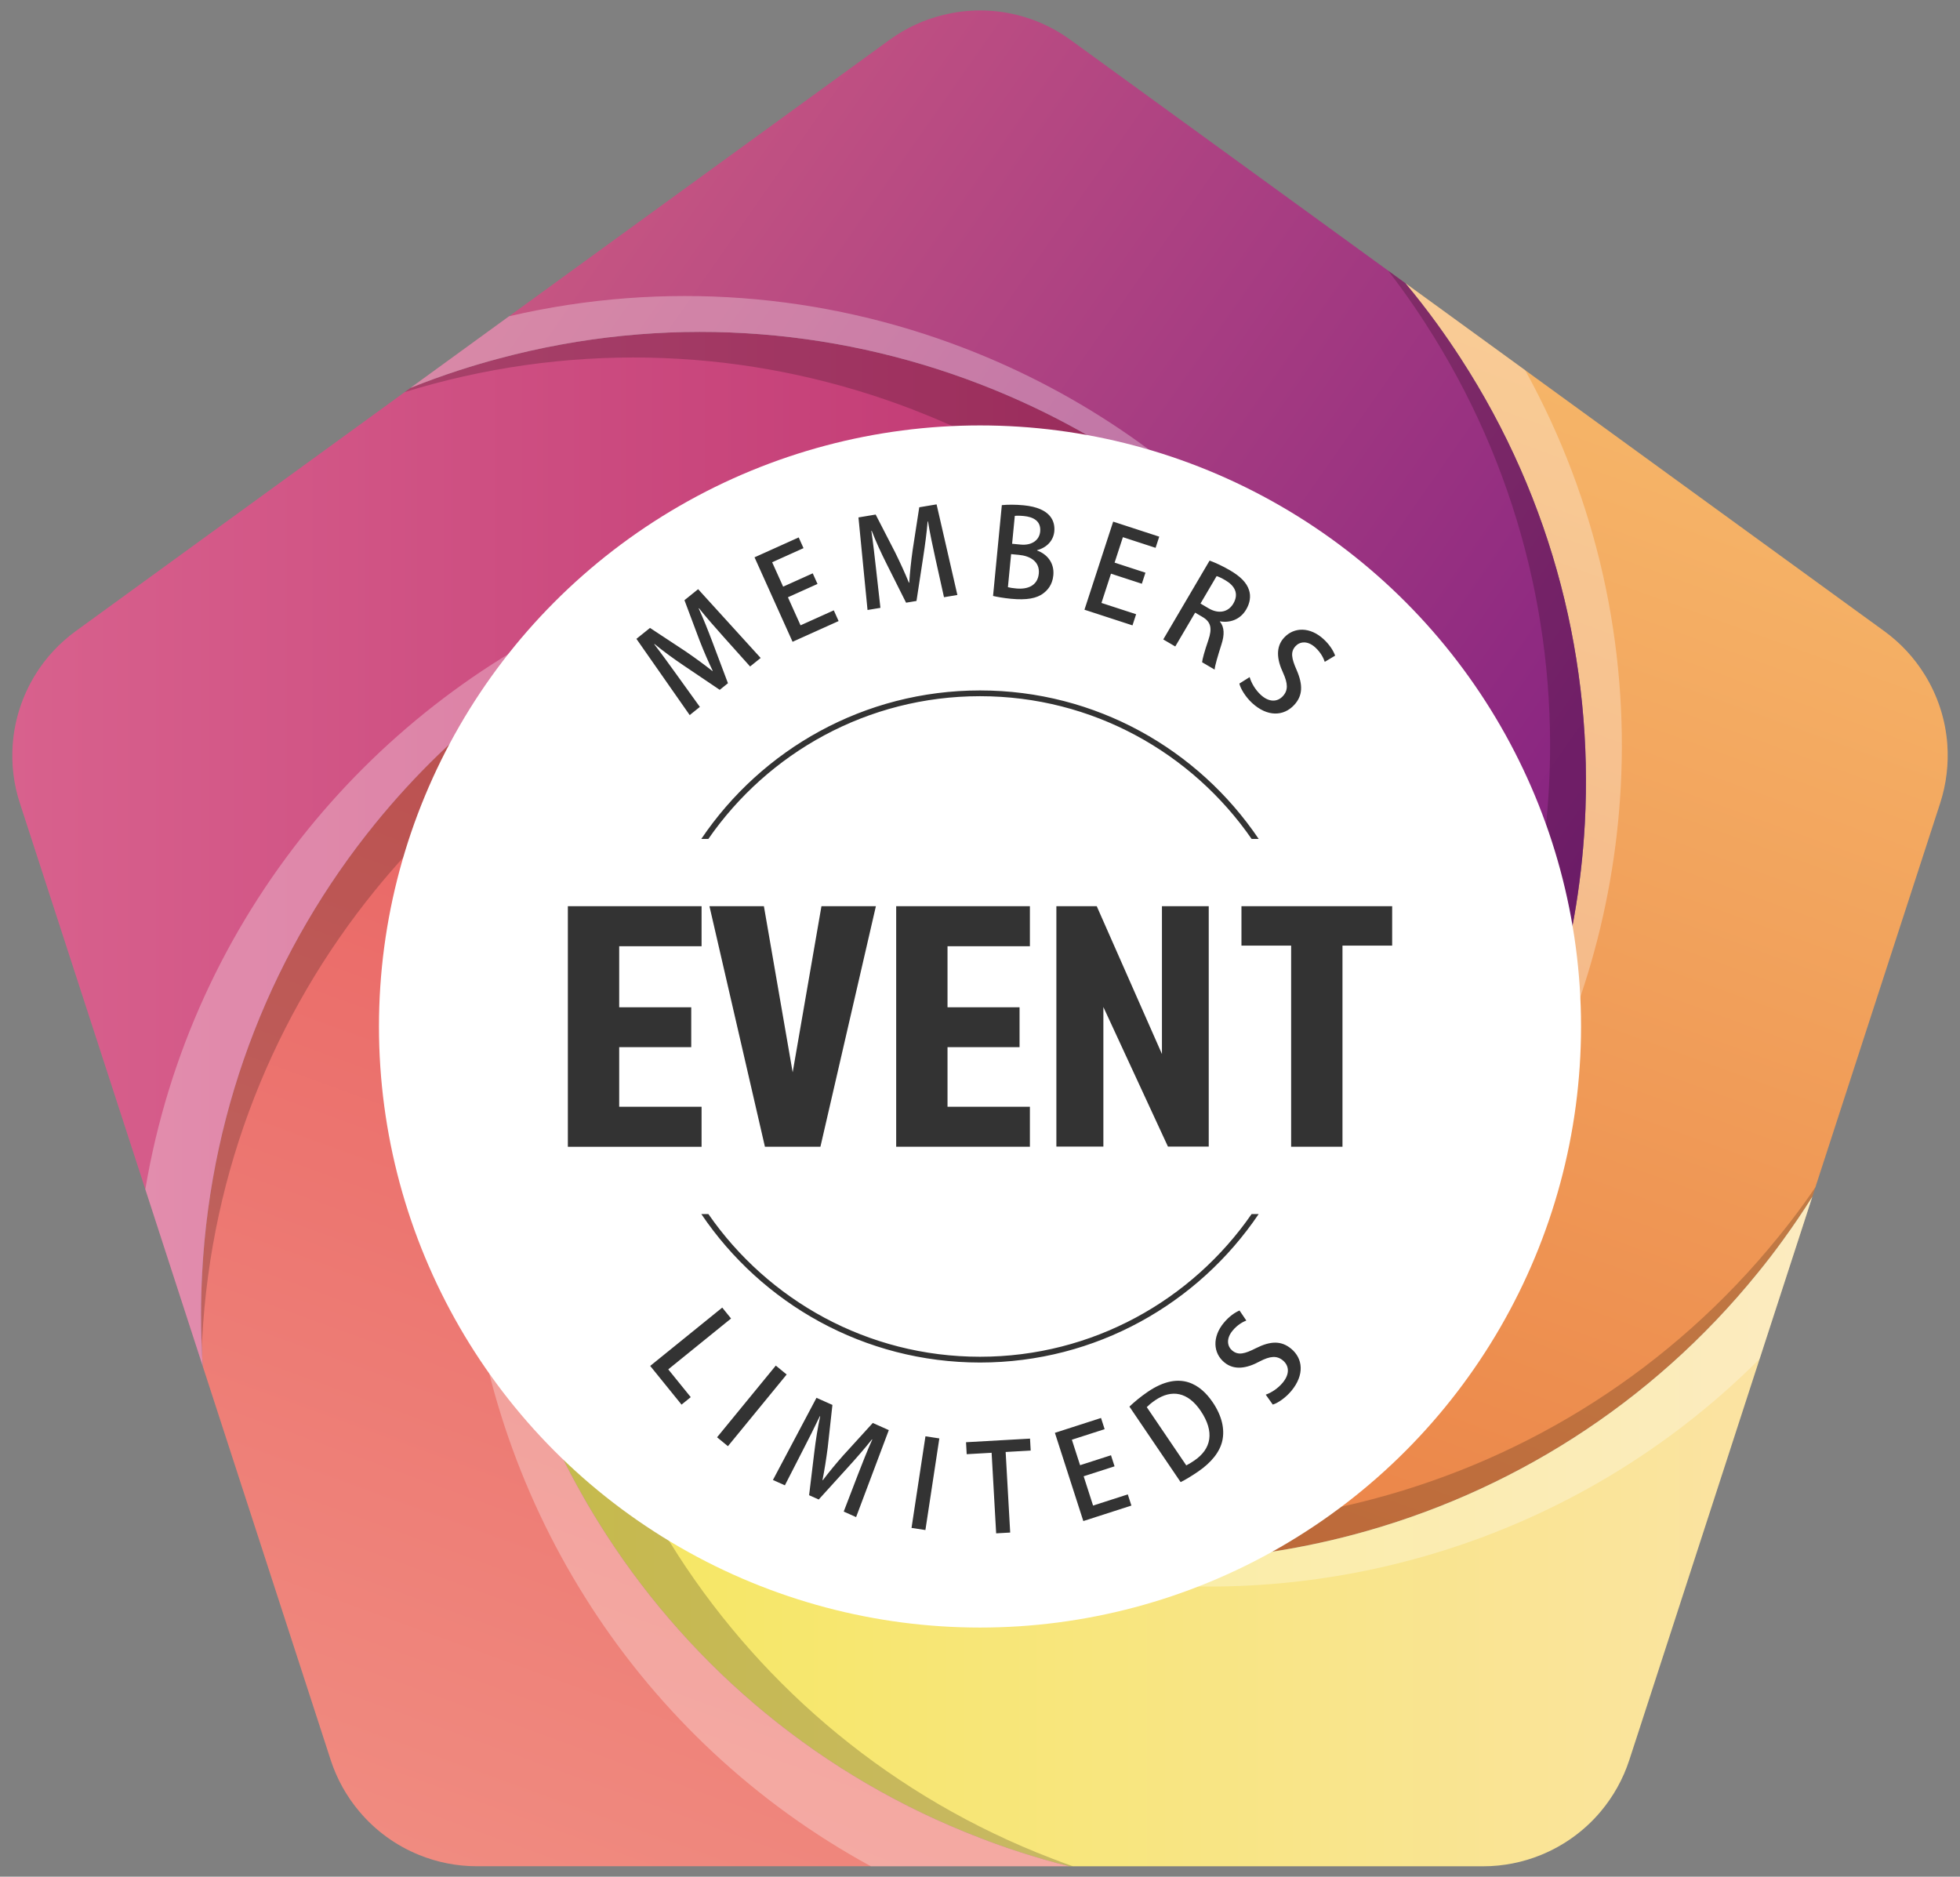 <?xml version="1.0" encoding="UTF-8"?>
<svg xmlns="http://www.w3.org/2000/svg" version="1.1" xmlns:xlink="http://www.w3.org/1999/xlink" viewBox="0 0 94 90">
  <rect x="0" y="0" width="94" height="90" fill="#808080" stroke="none"/>
  <!-- Generator: Adobe Illustrator 29.0.1, SVG Export Plug-In . SVG Version: 2.1.0 Build 192)  -->
  <defs>
    <style>
      .st0 {
        fill: url(#_名称未設定グラデーション_253);
      }

      .st1 {
        fill: #fff;
      }

      .st2 {
        fill: url(#_名称未設定グラデーション_237);
      }

      .st3 {
        isolation: isolate;
      }

      .st4 {
        opacity: .2;
      }

      .st4, .st5 {
        mix-blend-mode: overlay;
      }

      .st6 {
        fill: url(#_名称未設定グラデーション_254);
      }

      .st7 {
        fill: url(#_名称未設定グラデーション_257);
      }

      .st8 {
        fill: #333;
      }

      .st9 {
        fill: #040000;
      }

      .st10 {
        fill: url(#_名称未設定グラデーション_255);
      }

      .st5 {
        opacity: .3;
      }
    </style>
    <linearGradient id="_名称未設定グラデーション_254" data-name="名称未設定グラデーション 254" x1="57.326" y1="78" x2="79.209" y2="17.877" gradientUnits="userSpaceOnUse">
      <stop offset="0" stop-color="#ea8046"/>
      <stop offset="1" stop-color="#f6b669"/>
    </linearGradient>
    <linearGradient id="_名称未設定グラデーション_253" data-name="名称未設定グラデーション 253" x1="23.061" y1="68.252" x2="86.917" y2="68.252" gradientUnits="userSpaceOnUse">
      <stop offset="0" stop-color="#f5e85c"/>
      <stop offset="1" stop-color="#fbe3a5"/>
    </linearGradient>
    <linearGradient id="_名称未設定グラデーション_255" data-name="名称未設定グラデーション 255" x1="24.102" y1="90.42" x2="46.812" y2="28.025" gradientUnits="userSpaceOnUse">
      <stop offset="0" stop-color="#f08b80"/>
      <stop offset="1" stop-color="#e75a5c"/>
    </linearGradient>
    <linearGradient id="_名称未設定グラデーション_257" data-name="名称未設定グラデーション 257" x1=".589" y1="40.716" x2="67.024" y2="40.716" gradientUnits="userSpaceOnUse">
      <stop offset="0" stop-color="#d8618d"/>
      <stop offset="1" stop-color="#ba2c6c"/>
    </linearGradient>
    <linearGradient id="_名称未設定グラデーション_237" data-name="名称未設定グラデーション 237" x1="25.501" y1="10.298" x2="77.747" y2="46.881" gradientUnits="userSpaceOnUse">
      <stop offset="0" stop-color="#c85782"/>
      <stop offset="1" stop-color="#811f81"/>
    </linearGradient>
  </defs>
  <g class="st3">
    <g id="_レイヤー_1" data-name="レイヤー_1">
      <g>
        <g>
          <path class="st6" d="M93.393,35.703c-.086-1.192-.462-2.345-1.092-3.358l-.002-.002c-.492-.794-1.141-1.5-1.927-2.073l-1.229-.892-14.83-10.776-6.913-5.023c.526.632,1.035,1.286,1.524,1.959.393.543.772,1.094,1.131,1.65,4.442,6.844,6.367,14.663,5.952,22.308-.327,6.009-2.095,11.914-5.222,17.153v.002c-1.639,2.748-3.651,5.313-6.023,7.616-4.305,4.975-10.666,8.123-17.762,8.123-3.213,0-6.275-.646-9.064-1.814,2.91,1.534,5.957,2.647,9.062,3.353h.002c5.95,1.352,12.108,1.212,17.925-.337,7.4-1.967,14.245-6.213,19.378-12.553.42-.514.826-1.042,1.219-1.586.492-.676.956-1.364,1.394-2.06l5.662-17.426.472-1.453c.3-.927.408-1.881.342-2.813Z"/>
          <g class="st4">
            <path class="st9" d="M86.506,57.734c-.393.543-.799,1.072-1.219,1.586-5.133,6.34-11.978,10.586-19.378,12.553-5.621,1.497-11.56,1.674-17.322.464-.525.035-1.054.055-1.587.055-3.213,0-6.275-.646-9.064-1.814,2.91,1.534,5.957,2.647,9.062,3.353h.002c5.95,1.352,12.108,1.212,17.925-.337,7.4-1.967,14.245-6.213,19.378-12.553.42-.514.826-1.042,1.219-1.586.492-.676.956-1.364,1.394-2.06l.149-.459c-.184.267-.368.534-.56.798Z"/>
          </g>
          <g class="st5">
            <path class="st1" d="M70.784,56.65v.002c-1.639,2.748-3.651,5.313-6.022,7.616-.105.122-.213.242-.321.362.722-.652,1.405-1.347,2.042-2.083,2.372-2.303,4.383-4.869,6.023-7.616v-.002c3.127-5.239,4.895-11.144,5.222-17.153.37-6.807-1.117-13.751-4.583-20.022l-5.745-4.174c.526.632,1.035,1.286,1.524,1.959.393.543.772,1.094,1.131,1.65,4.442,6.844,6.368,14.663,5.952,22.308-.327,6.009-2.095,11.914-5.222,17.153Z"/>
          </g>
          <path class="st0" d="M85.523,59.455c-.393.543-.799,1.072-1.219,1.586-5.133,6.34-11.978,10.586-19.378,12.553-5.817,1.549-11.975,1.689-17.925.337h-.002c-3.105-.706-6.152-1.819-9.062-3.353-8.467-3.546-14.415-11.91-14.415-21.664,0-.642.027-1.279.077-1.908-.557,3.238-.674,6.477-.384,9.645v.002c.551,6.075,2.591,11.892,5.861,16.942v.002c4.16,6.429,10.311,11.624,17.925,14.545.617.241,1.246.465,1.883.671.794.258,1.588.487,2.387.688h19.855c.974,0,1.913-.192,2.776-.543,1.106-.45,2.09-1.163,2.859-2.075.602-.715,1.077-1.551,1.379-2.478l.472-1.448,5.664-17.436,2.64-8.125c-.438.696-.902,1.384-1.394,2.06Z"/>
          <g class="st4">
            <path class="st9" d="M50.442,89.124c-7.614-2.921-13.765-8.116-17.925-14.545v-.002c-2.554-3.944-4.354-8.357-5.283-12.994-2.348-3.655-3.713-8.002-3.713-12.67,0-.642.027-1.279.077-1.908-.557,3.238-.674,6.477-.384,9.645v.002c.551,6.075,2.591,11.892,5.861,16.942v.002c4.16,6.429,10.311,11.624,17.925,14.545.617.241,1.246.465,1.883.671.794.258,1.588.487,2.387.688h.187c-.341-.121-.681-.245-1.015-.376Z"/>
          </g>
          <g class="st5">
            <path class="st1" d="M49.702,75.16h.002c5.95,1.352,12.108,1.212,17.925-.337,6.207-1.65,12.018-4.908,16.761-9.656l2.526-7.773c-.438.696-.902,1.384-1.394,2.06-.393.543-.799,1.072-1.219,1.586-5.133,6.34-11.978,10.586-19.378,12.553-5.817,1.549-11.975,1.689-17.925.337h-.002c-1.928-.438-3.833-1.034-5.698-1.79,2.71,1.36,5.531,2.366,8.402,3.019Z"/>
          </g>
          <path class="st10" d="M47.001,88.141c-7.614-2.921-13.765-8.116-17.925-14.545v-.002c-3.27-5.05-5.31-10.867-5.861-16.942v-.002c-.29-3.167-.172-6.407.384-9.645.822-10.214,8.18-18.582,17.888-20.918-3.214.475-6.296,1.358-9.188,2.597-5.61,2.404-10.51,6.141-14.306,10.812-4.829,5.942-7.87,13.396-8.297,21.544-.037.661-.054,1.328-.054,1.999,0,.833.027,1.659.081,2.478l5.667,17.438.47,1.448c.302.927.774,1.763,1.379,2.476.769.914,1.75,1.627,2.859,2.077.863.352,1.805.543,2.778.543h28.396c-.799-.202-1.593-.43-2.387-.688-.637-.207-1.266-.43-1.883-.671Z"/>
          <g class="st4">
            <path class="st9" d="M9.695,64.236c.428-8.148,3.469-15.602,8.297-21.544,3.167-3.898,7.106-7.142,11.582-9.507,3.117-3.451,7.241-5.974,11.912-7.099-3.214.475-6.296,1.358-9.188,2.597-5.61,2.404-10.51,6.141-14.306,10.812-4.829,5.942-7.87,13.396-8.297,21.544-.037.661-.054,1.328-.054,1.999,0,.536.015,1.068.038,1.597.006-.133.009-.267.016-.4Z"/>
          </g>
          <g class="st5">
            <path class="st1" d="M29.076,73.596v-.002c-3.27-5.05-5.31-10.867-5.861-16.942v-.002c-.29-3.167-.172-6.407.384-9.645.036-.442.088-.879.147-1.314-.451,1.526-.753,3.117-.885,4.756-.557,3.238-.674,6.477-.384,9.645v.002c.551,6.075,2.591,11.892,5.861,16.942v.002c3.306,5.109,7.873,9.434,13.429,12.462h9.504c-.799-.202-1.593-.43-2.387-.688-.637-.207-1.266-.43-1.883-.671-7.614-2.921-13.765-8.116-17.925-14.545Z"/>
          </g>
          <path class="st7" d="M41.487,26.087c1.768-.426,3.614-.653,5.513-.653,8.472,0,15.895,4.488,20.024,11.215-1.448-2.923-3.246-5.592-5.326-7.967-4.017-4.59-9.084-8.096-14.697-10.259-7.144-2.758-15.174-3.346-23.056-1.234-.642.17-1.281.359-1.918.565-.794.258-1.576.541-2.34.848l-14.825,10.771-1.234.897c-.787.573-1.436,1.281-1.927,2.073-.002,0-.002.002-.002.005-.627,1.015-1.003,2.163-1.089,3.353-.069.932.039,1.888.342,2.815l.467,1.436s0,.005.002.007l5.667,17.441s-.002.002,0,.005l.002.002,2.633,8.111c-.054-.819-.081-1.645-.081-2.478,0-.671.017-1.337.054-1.999.428-8.148,3.469-15.602,8.297-21.544,3.796-4.671,8.696-8.408,14.306-10.812,2.892-1.239,5.974-2.122,9.188-2.597Z"/>
          <g class="st5">
            <path class="st1" d="M38.291,26.333c-3.214.475-6.296,1.358-9.188,2.597-5.61,2.404-10.51,6.141-14.306,10.812-3.975,4.892-6.737,10.808-7.828,17.292l.119.365s-.002.002,0,.005l.002.002,2.633,8.111c-.054-.819-.081-1.645-.081-2.478,0-.671.017-1.337.054-1.999.428-8.148,3.469-15.602,8.297-21.544,3.796-4.671,8.696-8.408,14.306-10.812,2.892-1.239,5.974-2.122,9.188-2.597.687-.165,1.386-.3,2.095-.404-1.821.017-3.592.24-5.291.649Z"/>
          </g>
          <g class="st4">
            <path class="st9" d="M20.749,18.417c7.882-2.112,15.911-1.524,23.056,1.234,4.424,1.705,8.506,4.247,12.005,7.494,4.676,1.895,8.604,5.251,11.214,9.504-1.448-2.923-3.246-5.592-5.326-7.967-4.017-4.59-9.084-8.096-14.697-10.259-7.144-2.758-15.174-3.346-23.056-1.234-.642.17-1.281.359-1.918.565-.794.258-1.576.541-2.34.848l-.278.202c.446-.137.892-.268,1.34-.387Z"/>
          </g>
          <path class="st2" d="M70.054,17.188c-.359-.556-.738-1.106-1.131-1.65-.489-.674-.998-1.328-1.524-1.959t-.002-.002l-14.83-10.773-1.232-.895c-.789-.573-1.664-.974-2.572-1.195h-.002c-1.158-.285-2.363-.285-3.518.003h-.005c-.91.221-1.785.62-2.574,1.192l-1.232.895-14.83,10.773s-.002,0-.002.002l-6.913,5.023c.765-.307,1.546-.59,2.34-.848.637-.206,1.276-.396,1.918-.565,7.882-2.112,15.911-1.524,23.056,1.234,5.613,2.163,10.68,5.669,14.697,10.259,2.081,2.375,3.879,5.045,5.326,7.967,2.191,3.569,3.455,7.769,3.455,12.264,0,5.871-2.155,11.239-5.717,15.355,2.372-2.303,4.383-4.869,6.023-7.616v-.002c3.127-5.239,4.895-11.144,5.222-17.153.415-7.646-1.51-15.464-5.952-22.308Z"/>
          <g class="st4">
            <path class="st9" d="M70.054,17.188c-.359-.556-.738-1.106-1.131-1.65-.489-.674-.998-1.328-1.524-1.959t-.002-.002l-.827-.601c.214.278.426.557.633.842.393.543.772,1.094,1.131,1.65,4.442,6.844,6.368,14.663,5.952,22.308-.288,5.299-1.699,10.516-4.172,15.268-.754,4.245-2.645,8.097-5.352,11.225,2.372-2.303,4.383-4.869,6.022-7.616v-.002c3.127-5.239,4.895-11.144,5.222-17.153.415-7.646-1.51-15.464-5.952-22.308Z"/>
          </g>
          <g class="st5">
            <path class="st1" d="M68.192,38.798c-.519-1.354-1.157-2.65-1.906-3.87-1.448-2.923-3.246-5.592-5.326-7.967-4.017-4.59-9.084-8.096-14.697-10.259-6.78-2.618-14.357-3.279-21.849-1.535l-4.728,3.435c.765-.307,1.546-.59,2.34-.848.637-.206,1.276-.396,1.918-.565,7.882-2.112,15.911-1.524,23.056,1.234,5.613,2.163,10.68,5.669,14.697,10.259,2.081,2.375,3.879,5.045,5.326,7.967.425.693.815,1.411,1.168,2.149Z"/>
          </g>
        </g>
        <circle class="st1" cx="47" cy="49.227" r="28.825"/>
        <path class="st8" d="M47,33.111c5.558,0,10.467,2.828,13.365,7.12h-.339c-2.861-4.131-7.632-6.844-13.026-6.844s-10.165,2.713-13.027,6.844h-.339c2.898-4.292,7.808-7.12,13.366-7.12ZM33.635,58.222c2.898,4.292,7.808,7.12,13.365,7.12s10.467-2.828,13.365-7.12h-.339c-2.861,4.131-7.632,6.843-13.026,6.843s-10.165-2.713-13.026-6.843h-.339ZM33.565,33.901l-1.074-1.492c-.363-.506-.776-1.076-1.113-1.513l.014-.011c.421.347.908.701,1.412,1.041l1.714,1.156.394-.317-.748-1.986c-.209-.555-.43-1.108-.654-1.599l.014-.011c.342.434.799.946,1.2,1.398l1.25,1.395.507-.408-2.999-3.299-.656.528.722,1.925c.21.539.419,1.02.631,1.46l-.014.011c-.392-.311-.806-.612-1.275-.935l-1.716-1.131-.652.524,2.555,3.656.489-.393ZM40.219,29.784l-.231-.514-1.594.718-.606-1.345,1.419-.639-.229-.509-1.419.639-.527-1.17,1.504-.677-.231-.514-2.118.954,1.824,4.051,2.208-.994ZM42.224,29.149l-.205-1.827c-.068-.619-.149-1.318-.229-1.864l.017-.003c.197.509.447,1.056.721,1.6l.927,1.848.499-.083.321-2.098c.09-.587.169-1.177.214-1.715l.017-.003c.085.545.233,1.216.361,1.807l.406,1.829.642-.107-.997-4.345-.831.139-.314,2.031c-.081.573-.135,1.095-.166,1.583l-.017.003c-.189-.463-.402-.928-.653-1.44l-.941-1.828-.825.138.435,4.439.619-.103ZM48.5,28.717c-.393-.038-.686-.095-.874-.137l.421-4.355c.254-.028.651-.031,1.044.007,1.348.13,1.515.812,1.472,1.257-.041.422-.343.767-.822.895l-.002.017c.451.16.838.571.778,1.19-.045.469-.291.719-.468.854-.322.255-.821.341-1.55.271ZM48.539,26.077l.411.039c.532.052.896-.211.936-.622.051-.532-.364-.706-.78-.747-.22-.021-.354-.017-.437-.007l-.129,1.336ZM48.338,28.159c.097.027.229.046.403.062.538.052,1.022-.129,1.079-.713.056-.584-.426-.847-.941-.897l-.387-.037-.153,1.585ZM54.487,29.456l-1.662-.541.457-1.403,1.48.482.173-.53-1.48-.482.398-1.221,1.568.511.175-.536-2.209-.72-1.377,4.224,2.303.751.175-.536ZM56.365,31.003l-.576-.338,2.222-3.781c.272.099.633.264.979.467.501.294.798.59.912.947.097.293.047.62-.136.931-.288.491-.786.65-1.257.568l-.006.01c.224.273.225.638.077,1.096-.179.568-.316,1.02-.327,1.209l-.601-.353c.01-.142.117-.531.298-1.058.195-.572.125-.877-.281-1.115l-.351-.206-.953,1.622ZM57.574,28.944l.391.23c.481.283.943.184,1.184-.227.291-.496.041-.872-.375-1.116-.195-.115-.344-.182-.426-.203l-.774,1.317ZM59.439,32.783c.059.253.3.642.606.926.733.679,1.516.646,2.022.1.415-.447.428-.966.117-1.681-.247-.562-.304-.868-.047-1.145.193-.208.565-.284.952.075.268.249.394.523.445.682l.498-.298c-.073-.203-.237-.497-.548-.785-.647-.6-1.42-.596-1.898-.08-.411.443-.355,1.041-.051,1.687.237.521.246.846-.011,1.122-.272.294-.675.293-1.063-.067-.268-.249-.453-.579-.529-.847l-.494.31ZM35.062,63.232l-.424-.524-3.455,2.797,1.503,1.856.442-.359-1.079-1.332,3.012-2.439ZM37.207,65.489l-2.817,3.438.521.427,2.817-3.438-.521-.427ZM40.474,69.758c-.384.433-.717.838-1.012,1.228l-.016-.007c.098-.49.177-.996.251-1.561l.225-2.043-.764-.341-2.089,3.941.573.256.838-1.636c.285-.553.603-1.181.839-1.68l.016.007c-.117.533-.21,1.127-.283,1.731l-.248,2.052.461.206,1.426-1.571c.399-.439.79-.888,1.126-1.311l.016.007c-.23.501-.478,1.142-.697,1.705l-.672,1.749.594.265,1.569-4.172-.769-.343-1.384,1.52ZM43.716,73.274l.666.101.668-4.394-.666-.101-.668,4.394ZM49.399,68.991l-3.069.173.032.574,1.195-.068.218,3.864.673-.038-.218-3.864,1.201-.068-.032-.574ZM52.423,72.202l-.452-1.405,1.482-.477-.171-.531-1.482.477-.394-1.222,1.571-.506-.173-.537-2.212.713,1.363,4.231,2.306-.743-.173-.536-1.665.536ZM58.16,67.246c.453.669.576,1.294.466,1.826-.113.547-.527,1.066-1.176,1.507-.327.222-.601.387-.828.498l-2.456-3.621c.235-.223.539-.478.885-.713,1.568-1.063,2.55-.319,3.105.499l.003.005ZM57.58,67.654c-.607-.894-1.382-1.043-2.175-.505-.192.13-.323.248-.407.332l1.895,2.794c.106-.051.244-.137.374-.225.83-.557,1.001-1.381.313-2.396ZM61.919,64.678c-.47-.389-.988-.374-1.685-.024-.547.278-.85.352-1.14.111-.219-.182-.315-.548.022-.955.233-.282.501-.422.656-.482l-.326-.481c-.198.085-.483.264-.753.59-.563.68-.516,1.451.026,1.899.465.385,1.059.297,1.687-.043.507-.266.831-.292,1.121-.051.309.256.33.658-.007,1.065-.233.282-.553.485-.816.576l.338.476c.249-.073.624-.335.891-.657.637-.769.56-1.55-.012-2.024ZM33.647,53.075h-3.951v-2.856h3.455v-1.912h-3.455v-2.928h3.951v-1.92h-6.413v11.536h6.413v-1.92ZM39.346,54.995l2.661-11.536h-2.611l-1.38,7.966-1.38-7.966h-2.611l2.661,11.536h2.661ZM49.393,45.379v-1.92h-6.413v11.536h6.413v-1.92h-3.951v-2.856h3.455v-1.912h-3.455v-2.928h3.951ZM56.014,54.987h1.956v-11.528h-2.244v7.088l-3.127-7.088h-1.936v11.528h2.254v-6.694l3.097,6.694ZM59.539,43.459v1.888h2.383v9.648h2.462v-9.648h2.383v-1.888h-7.227Z"/>
      </g>
    </g>
  </g>
</svg>